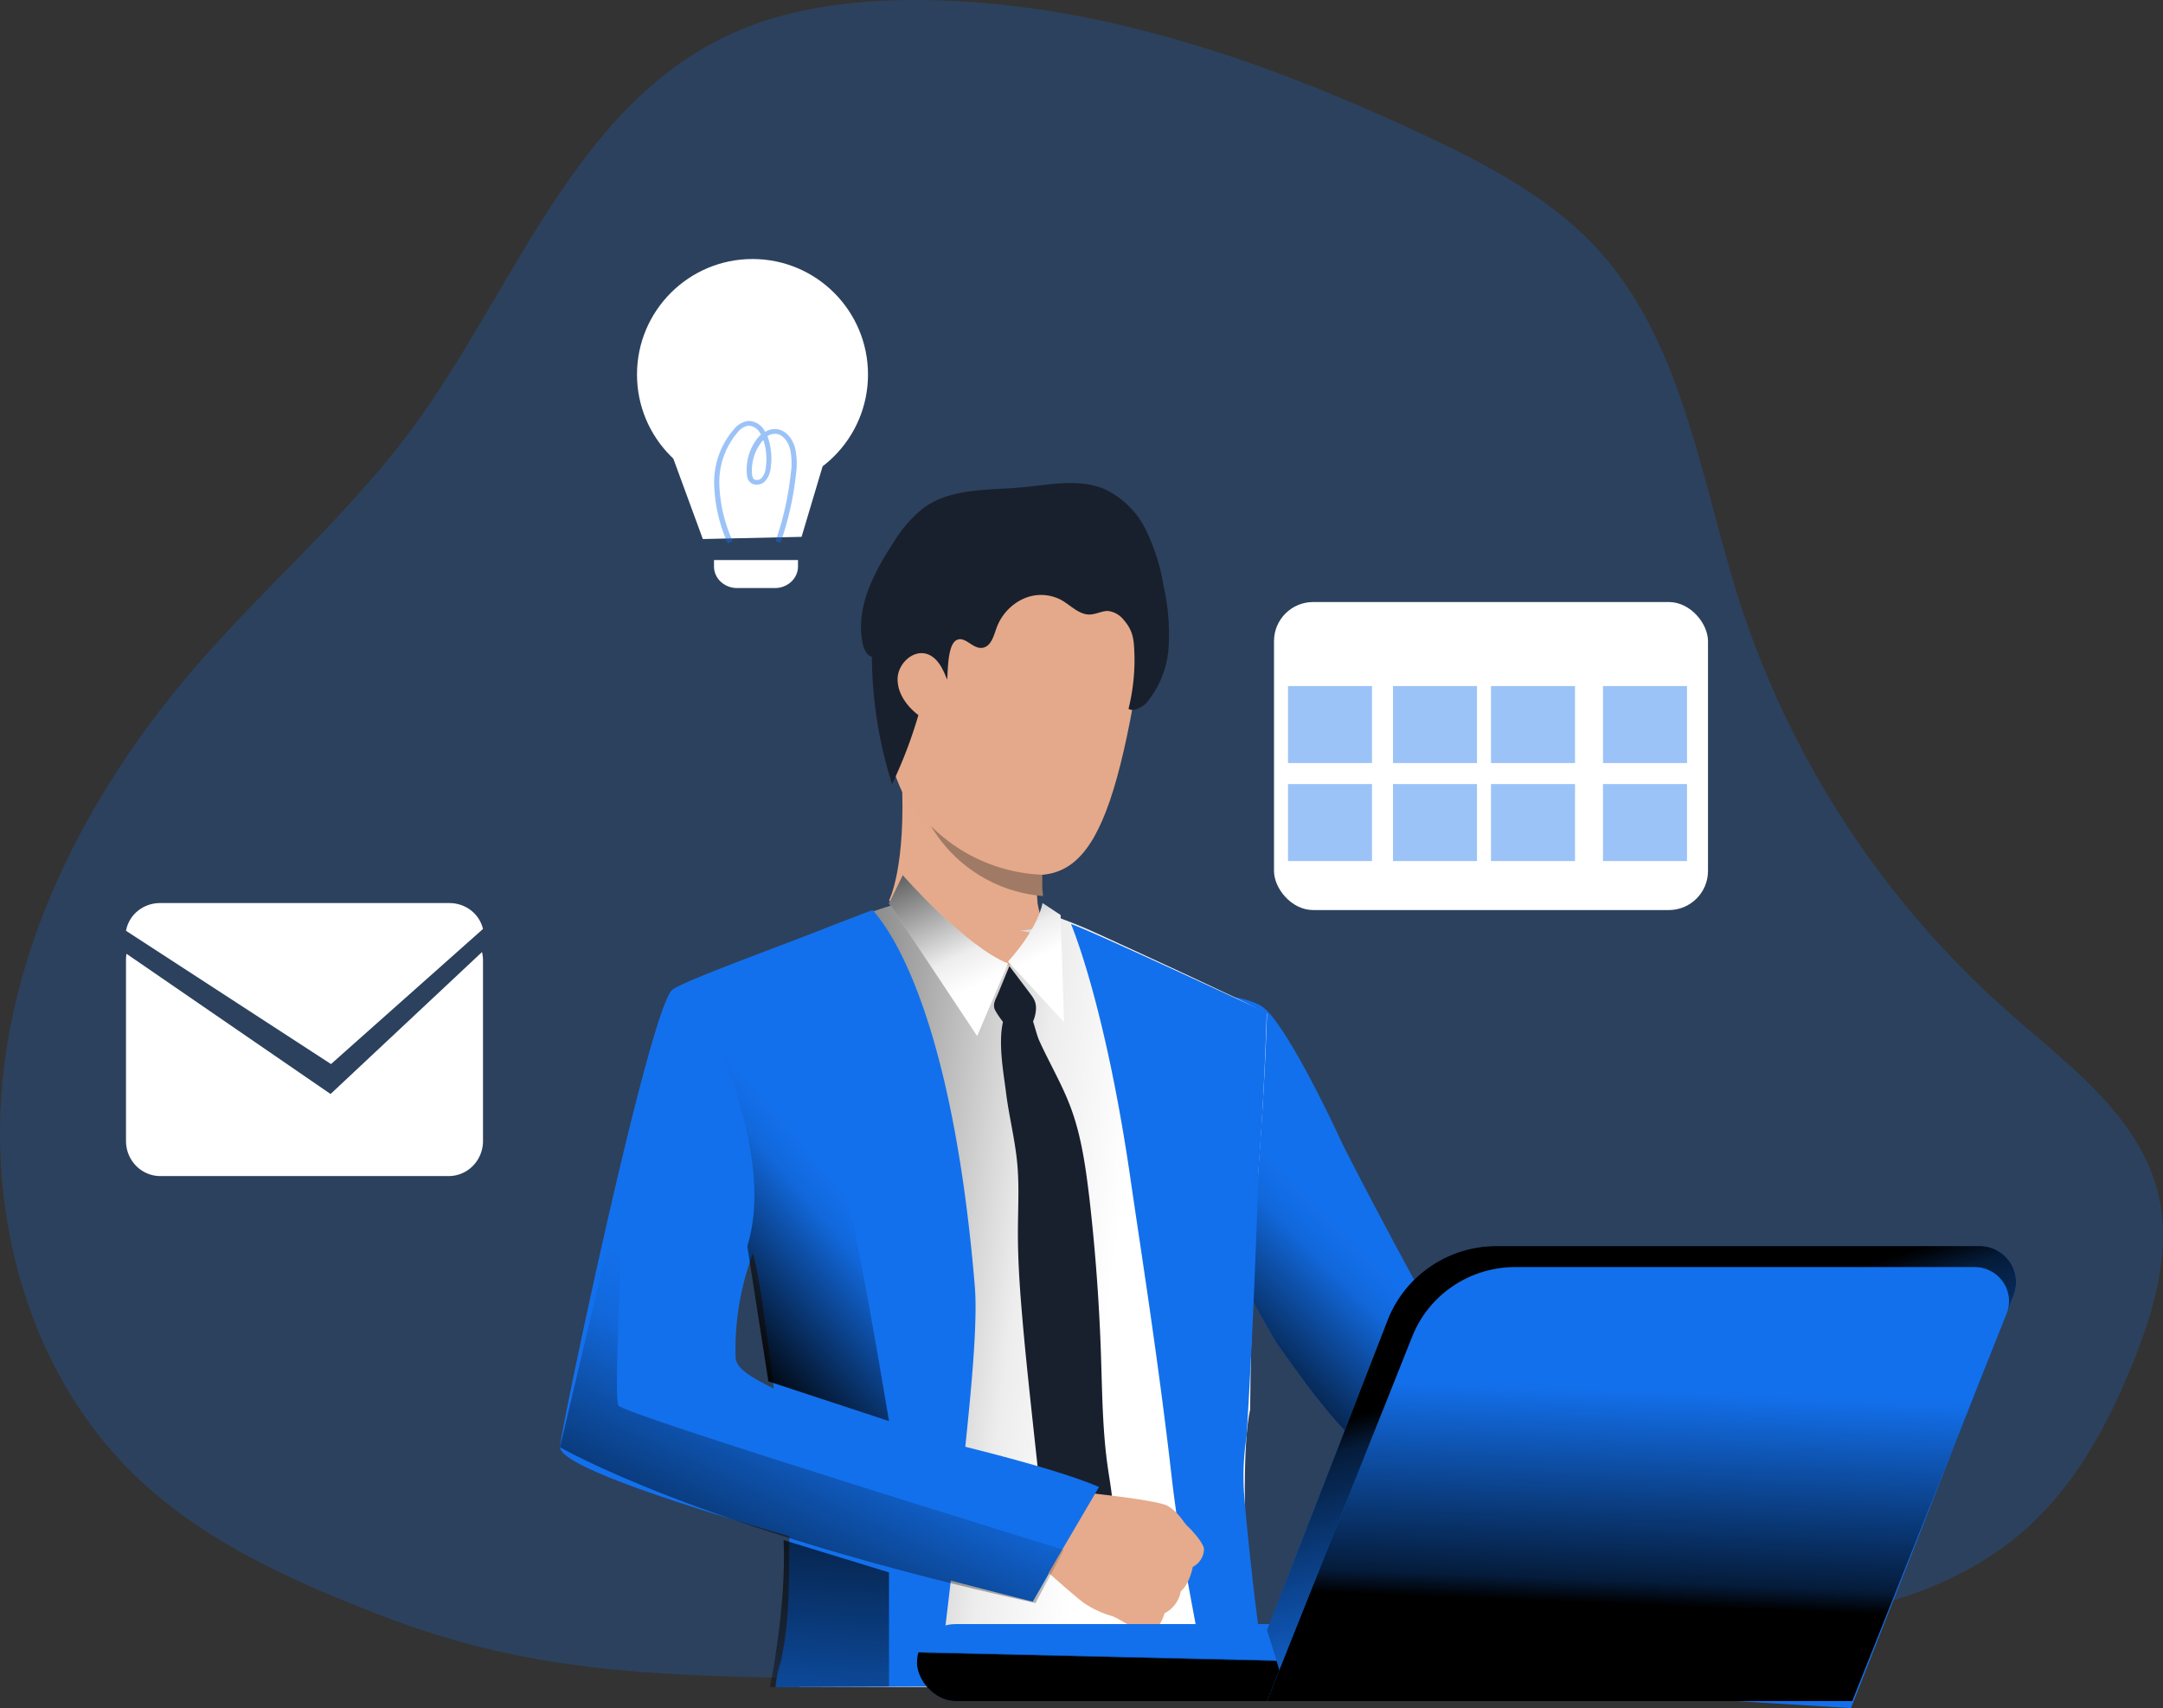 <svg viewBox="0 0 309 244" xmlns="http://www.w3.org/2000/svg"><rect x="0" y="0" width="309" height="244" fill="#333333" stroke="none"/><defs><linearGradient x1="24.592%" y1="75.829%" x2="51.315%" y2="46.682%" id="a"><stop offset="1%"/><stop stop-opacity=".07" offset="83%"/><stop stop-opacity="0" offset="100%"/></linearGradient><linearGradient x1="-4.742%" y1="42.616%" x2="76.301%" y2="54.706%" id="b"><stop offset="1%"/><stop stop-opacity=".07" offset="83%"/><stop stop-opacity="0" offset="100%"/></linearGradient><linearGradient x1="14.895%" y1="-118.036%" x2="53.23%" y2="46.232%" id="c"><stop offset="1%"/><stop stop-opacity=".07" offset="83%"/><stop stop-opacity="0" offset="100%"/></linearGradient><linearGradient x1="20.187%" y1="-50.603%" x2="62.427%" y2="72.494%" id="d"><stop offset="1%"/><stop stop-opacity=".07" offset="83%"/><stop stop-opacity="0" offset="100%"/></linearGradient><linearGradient x1="50.197%" y1="49.26%" x2="49.773%" y2="50.85%" id="e"><stop offset="1%"/><stop stop-opacity=".75" offset="12%"/><stop stop-opacity="0" offset="100%"/></linearGradient><linearGradient x1="38.141%" y1="23.395%" x2="62.93%" y2="74.919%" id="f"><stop offset="1%"/><stop stop-opacity=".75" offset="12%"/><stop stop-opacity="0" offset="100%"/></linearGradient><linearGradient x1="48.169%" y1="78.256%" x2="51.573%" y2="28.37%" id="g"><stop offset="1%"/><stop stop-opacity=".75" offset="12%"/><stop stop-opacity="0" offset="100%"/></linearGradient><linearGradient x1="26.841%" y1="93.57%" x2="59.569%" y2="32.025%" id="h"><stop offset="1%"/><stop stop-opacity=".07" offset="83%"/><stop stop-opacity="0" offset="100%"/></linearGradient><linearGradient x1="14.668%" y1="121.322%" x2="57.832%" y2="43.049%" id="i"><stop offset="1%"/><stop stop-opacity=".07" offset="83%"/><stop stop-opacity="0" offset="100%"/></linearGradient><linearGradient x1="60.129%" y1="-108.202%" x2="42.619%" y2="250.995%" id="j"><stop offset="1%"/><stop stop-opacity=".07" offset="83%"/><stop stop-opacity="0" offset="100%"/></linearGradient></defs><g fill="none"><path d="M54.677 230.86c-12.685-4.892-25.451-10.531-35.262-19.96C3.91 196.02-2.16 172.958.675 151.64c2.836-21.32 13.768-40.94 27.881-57.117C38.48 83.2 50.042 73.22 58.987 61.058c14.294-19.431 22.848-45.295 44.515-55.773 8.275-4 17.582-5.224 26.737-5.285 25.308-.105 49.901 8.403 72.84 19.115 9.2 4.296 18.446 9.12 25.277 16.608 12.143 13.438 14.573 32.65 20.057 49.922a132.903 132.903 0 0 0 38.557 58.974c8.553 7.549 18.68 14.849 21.35 25.946 1.874 7.806-.413 15.997-3.355 23.463-3.498 8.855-8.08 17.521-15.084 23.953-14.708 13.49-36.563 14.532-56.476 14.842l-46.983.754c-21.185.333-41.588 6.968-62.442 6.387-25.165-.755-45.184.189-69.303-9.104z" fill="#1370EC" opacity=".225"/><path d="M222.704 220s-14.45-7.627-22.498-9.61c-3.723-.93-8.627-6.14-13.29-12.263-1.505-2.014-3.01-4.134-4.513-6.231 0 0-24.92-40.948-11.366-49.894 0 0 5.815-.13 9.026 1.625 3.212 1.754 10.267 16.595 11.448 19.219 1.181 2.623 14.028 26.945 14.886 27.494.857.549 2.294 2.547 7.431 5.339C220.116 199.11 230 209.163 230 209.163L222.704 220z" fill="#1370EC"/><path d="M222.704 220s-14.45-7.627-22.498-9.61c-3.723-.93-8.627-6.14-13.29-12.263-1.505-2.014-3.01-4.134-4.513-6.231 0 0-24.92-40.948-11.366-49.894 0 0 5.815-.13 9.026 1.625 3.212 1.754 10.267 16.595 11.448 19.219 1.181 2.623 14.028 26.945 14.886 27.494.857.549 2.294 2.547 7.431 5.339C220.116 199.11 230 209.163 230 209.163L222.704 220z" fill="url(#a)"/><path d="M179.778 166.833c.593-7.858 1-15.199 1.222-22.023-1.901-1.001-4.18-2.175-6.036-3.01-5.652-2.688-13.537-6.308-18.592-8.619-2.958-1.354-5.855-2.348-5.855-2.348s-20.214-1.934-21.882-1.829a51.608 51.608 0 0 0-6.36 2.168c-7.161 2.717-20.984 8.234-23.18 9.784-3.23 2.304-14.774 58.708-15.09 62.584-.303 3.718 15.701 8.814 30.513 12.72 0 5.72-.129 13.736-.257 21.075 0 1.249-.045 2.476-.068 3.665h64.838c-.09-1.257-.166-2.499-.227-3.665v-.467c-.249-4.953-1.215-13.834-.966-22.482 0 0-.158-9.107.755-13.036.136-17.364 1.185-34.517 1.185-34.517zM97.57 200.018c.098-7.346 9.907-21.022 9.907-21.022.15-.066.304-.123.46-.173 0 0 .506-.068.506-.06 0 .007 1.509-1.438 1.509-1.438.354 1.302 3.606 19.765 4.406 30.513-9.145-1.807-16.841-4.32-16.788-7.82z" fill="#FFF"/><path d="M179.778 166.833c.593-7.858 1-15.199 1.222-22.023-1.901-1.001-4.18-2.175-6.036-3.01-5.652-2.688-13.537-6.308-18.592-8.619-2.958-1.354-5.855-2.348-5.855-2.348s-20.214-1.934-21.882-1.829a51.608 51.608 0 0 0-6.36 2.168c-7.161 2.717-20.984 8.234-23.18 9.784-3.23 2.304-14.774 58.708-15.09 62.584-.303 3.718 15.701 8.814 30.513 12.72 0 5.72-.129 13.736-.257 21.075 0 1.249-.045 2.476-.068 3.665h64.838c-.09-1.257-.166-2.499-.227-3.665v-.467c-.249-4.953-1.215-13.834-.966-22.482 0 0-.158-9.107.755-13.036.136-17.364 1.185-34.517 1.185-34.517zM97.57 200.018c.098-7.346 9.907-21.022 9.907-21.022.15-.066.304-.123.46-.173 0 0 .506-.068.506-.06 0 .007 1.509-1.438 1.509-1.438.354 1.302 3.606 19.765 4.406 30.513-9.145-1.807-16.841-4.32-16.788-7.82z" fill="url(#b)"/><path d="M180.443 237.333c-.427-3.065-.838-6.13-1.204-9.126v-.038c-.115-1.001-.237-1.987-.351-2.966v-.158c-.48-4.127-.877-8.087-1.167-11.71a37.063 37.063 0 0 1 .366-8.146c1.144-18.538 1.708-38.086 1.708-38.086.603-7.996.946-15.48 1.174-22.446 0 0-25.643-11.972-27.969-12.657 0 0 4.865 11.295 8.51 36.496 1.403 9.684 3.995 25.978 5.887 42.619 1.021 8.975 2.935 18.124 4.384 26.218.229 1.25.435 2.47.633 3.667H181c-.206-1.22-.381-2.447-.557-3.667zm-42.631-29.824c.98-9.368 1.872-18.713 1.441-23.837-3.447-41.181-13.193-52.077-14.604-53.672-1.1.421-5.26 2.001-6.478 2.49-6.686 2.664-20.258 7.525-22.093 8.88-3.172 2.302-15.696 61.459-16.075 65.281-.253 2.588 16.09 7.991 32.767 12.792-.156 4.635.275 11.166-1.24 17.983a15.818 15.818 0 0 0-.743 3.574l23.244-.09c.141-1.22.29-2.438.43-3.665.447-3.68.907-7.449 1.368-11.46 6.968 1.83 11.707 3.01 11.707 3.01s6.552-11.21 8.454-15.756c.342-.752-8.09-2.761-18.178-5.53zm-32.73-13.695a39.04 39.04 0 0 1 2.488-14.793c.825 2.89 1.969 11.144 2.972 19.346-3.38-1.723-5.416-2.852-5.46-4.553z" fill="#1370EC"/><path d="M127 128.63s2.491-4.676 1.805-17.949c-.19-3.674 19.426 8.713 19.426 8.713s-.065 1.27-.11 2.977c0 .726-.036 1.495-.036 2.294v1.743c0 .355 0 .886.044 1.307.044.42.059.929.102 1.343.149.892.394 1.766.731 2.606.906 2.07-14.612 2.208-21.962-3.035z" fill="#E4AA8B"/><path d="M144.197 138l2.756 3.653c.654.862 1.107 1.403 1.04 2.558a5.08 5.08 0 0 1-1.627 3.404 1.139 1.139 0 0 1-.958.38 1.241 1.241 0 0 1-.55-.38 12.533 12.533 0 0 1-2.712-3.331c-.394-.848.097-1.535.438-2.368l1.613-3.916z" fill="#18202D"/><path d="M146.159 143.182c1.17.807 1.696 4.145 2.317 5.502 1.444 3.18 3.234 6.188 4.468 9.482 1.567 4.183 2.166 8.675 2.7 13.13a277.516 277.516 0 0 1 1.632 22.083c.187 5.48.209 10.982 1.003 16.401.498 3.407 1.285 6.98.101 10.19-.902 2.45-2.83 4.304-4.743 6.03-1.501-1.38-3.053-2.841-3.797-4.779a13.676 13.676 0 0 1-.721-3.504l-1.56-14.389c-.57-5.32-1.147-10.635-1.588-15.97-.317-3.77-.563-7.538-.555-11.307 0-3.286.209-6.572-.094-9.843-.318-3.46-1.206-6.844-1.624-10.296-.383-3.135-1.704-9.76.757-12.3.715-.679 1.256-.746 1.704-.43z" fill="#18202D"/><path d="M148 133.403L144.152 138s-6.18-1.223-7.987-4.515c-1.808-3.292 11.835-.082 11.835-.082z" fill="#E4AA8B"/><path d="M148.932 129s-.462 3.397-4.932 8.363l8 8.637-.485-15.294-2.583-1.706zm-19.968-4s8.849 10.15 15.036 12.631L139.597 148 127 129.028l1.964-4.028z" fill="#FFF"/><path d="M148.932 129s-.462 3.397-4.932 8.363l8 8.637-.485-15.294-2.583-1.706z" fill="url(#c)"/><path d="M128.964 125s8.849 10.15 15.036 12.631L139.597 148 127 129.028l1.964-4.028z" fill="url(#d)"/><path d="M164.4 233a8.118 8.118 0 0 1-2.443-.442s-1.274-.797-2.248-1.304a7.265 7.265 0 0 0-.749-.37 14.184 14.184 0 0 1-4.105-1.891c-1.61-1.181-6.855-5.928-6.855-5.928l3.394-5.072 1.558-4.993s12.226 1.181 13.86 2.116c.152.089.3.186.441.29 1.304.92 1.873 2.174 2.495 2.695.232.21 2.36 2.413 2.248 3.305a2.936 2.936 0 0 1-1.596 2.42s-.427 2.413-1.723 3.493c-.224 1.342-1.083 2.505-2.322 3.145 0 0-.57 2.268-1.956 2.536z" fill="#E5AB8C"/><path d="M144.63 75.403s22.442-5.302 17.716 22.574c-4.725 27.876-10.113 30.139-23.78 24.583-13.667-5.556-12.716-23.388-13.53-32.11-.814-8.722 12.434-14.637 19.595-15.047z" fill="#E4A98A"/><path d="M133.734 94.102c-.339-2.451-5.357-3.281-5.704.403-.347 3.685 2.428 10.112 4.317 9.447 1.888-.665 1.85-6.472 1.387-9.85z" fill="#E4A98A"/><path d="M157 212.419L147.858 228s-24.206-6.19-29.858-7.768L130.94 205s19.012 4.308 26.06 7.419z" fill="#1370EC"/><path d="M149 128a20.53 20.53 0 0 1-16-10 23.807 23.807 0 0 0 15.898 6.954v1.74c0 .356.08.922.102 1.306z" fill="#A07A64"/><rect fill="#1370EC" transform="rotate(-180 194 237.5)" x="131" y="232" width="126" height="11" rx="5.5"/><rect fill="url(#e)" transform="rotate(-180 194 237.5)" x="131" y="232" width="126" height="11" rx="5.5"/><path d="M181 232.853l1.92 6.188L264.421 244l23.218-58.923a5.181 5.181 0 0 0-.535-4.812 5.172 5.172 0 0 0-4.277-2.265h-69.075a16.681 16.681 0 0 0-15.506 10.552L181 232.853z" fill="#1370EC"/><path d="M181 232.853l1.92 6.188L264.421 244l23.218-58.923a5.181 5.181 0 0 0-.535-4.812 5.172 5.172 0 0 0-4.277-2.265h-69.075a16.681 16.681 0 0 0-15.506 10.552L181 232.853z" fill="url(#f)"/><path d="M181 243h83.605l22.054-55.351a4.824 4.824 0 0 0-.511-4.52 4.933 4.933 0 0 0-4.061-2.129h-65.611c-6.5-.004-12.342 3.929-14.725 9.913L181 243z" fill="#1370EC"/><path d="M181 243h83.605l22.054-55.351a4.824 4.824 0 0 0-.511-4.52 4.933 4.933 0 0 0-4.061-2.129h-65.611c-6.5-.004-12.342 3.929-14.725 9.913L181 243z" fill="url(#g)"/><path d="M69 137.079v25.917a5.06 5.06 0 0 1-1.435 3.538A4.848 4.848 0 0 1 64.101 168H22.899c-2.704-.004-4.895-2.242-4.899-5.004v-25.917c.003-.28.026-.558.067-.834l29.156 20.032L68.858 136c.085.353.133.715.142 1.079z" fill="#FFF"/><path d="M135.305 97.097c-.587-1.515-1.34-3.15-2.851-3.665-1.979-.667-4.123 1.317-4.22 3.423-.098 2.105 1.294 4.02 2.963 5.3a64.116 64.116 0 0 1-3.76 9.845 61.305 61.305 0 0 1-2.882-18.175c-.752-.22-1.15-1.113-1.316-1.908-1.053-5.036 1.55-10.072 4.385-14.388a18.417 18.417 0 0 1 4.378-5.02c3.92-2.803 9.132-2.454 13.916-2.886 3.942-.356 8.057-1.295 11.727.182a12.396 12.396 0 0 1 6.018 5.83 28.686 28.686 0 0 1 2.58 8.164 30.93 30.93 0 0 1 .7 8.679 13.795 13.795 0 0 1-3.197 7.966c-.527.583-1.896 1.272-2.527.81.609-2.46.895-4.991.85-7.527-.076-2.18-.09-3.491-1.505-5.134a3.387 3.387 0 0 0-2.302-1.318c-.865 0-1.677.477-2.535.507-1.557.069-2.745-1.302-4.107-2.067a6.139 6.139 0 0 0-5.521-.136 7.343 7.343 0 0 0-3.761 4.195c-.391 1.098-.752 2.499-1.896 2.749-1.504.318-2.618-1.878-3.919-1.007-1.158.81-1.098 4.354-1.218 5.58z" fill="#18202D"/><path d="M109.769 197.327L127 203s-5.619-34.129-7.02-35.543C118.58 166.042 102 148 102 148s8.675 17.659 4.757 29.983" fill="url(#h)"/><path d="M147.922 229l4.078-7.603s-62.813-19.331-63.65-20.608C87.514 199.51 89.396 167 89.396 167L80 206.736S99.77 218.322 147.922 229z" fill="url(#i)"/><path d="M127 224.618v16.287L110 241s2.381-11.603 1.94-21l15.06 4.618z" fill="url(#j)"/><path d="M69 132.7L47.286 152 18 132.962c.406-2.288 2.453-3.96 4.85-3.962h41.353c2.295-.004 4.287 1.532 4.797 3.7z" fill="#FFF"/><circle fill="#FFF" cx="107.5" cy="53.5" r="16.5"/><path fill="#FFF" d="M100.404 77L96 65h22l-3.49 11.688zM102 80h12v.92c0 .817-.346 1.6-.963 2.178a3.401 3.401 0 0 1-2.323.902h-5.428a3.401 3.401 0 0 1-2.323-.902A2.985 2.985 0 0 1 102 80.92V80z"/><path d="M103.98 77.662a22.163 22.163 0 0 1-1.95-8.317 11.543 11.543 0 0 1 2.835-8.048 3.075 3.075 0 0 1 2.077-1.17 2.7 2.7 0 0 1 2.363 1.568 2.685 2.685 0 0 1 1.567-.405c1.433.105 2.4 1.462 2.73 2.768.254 1.234.29 2.503.105 3.75a44.107 44.107 0 0 1-2.212 9.75l-.705-.248a43.065 43.065 0 0 0 2.167-9.607 9.803 9.803 0 0 0-.082-3.533c-.262-1.042-.998-2.123-2.055-2.197a1.89 1.89 0 0 0-1.185.337c.045.112.082.217.12.33a9.375 9.375 0 0 1 .33 4.297 3.135 3.135 0 0 1-.87 1.883 1.66 1.66 0 0 1-1.275.412 1.305 1.305 0 0 1-.923-.487 1.882 1.882 0 0 1-.322-1.02 7.275 7.275 0 0 1 1.245-4.755c.215-.323.467-.62.75-.885a2.062 2.062 0 0 0-1.725-1.282 2.423 2.423 0 0 0-1.568.937 10.95 10.95 0 0 0-2.632 7.5 21.495 21.495 0 0 0 1.89 8.04l-.675.383zm5.047-14.775a3.937 3.937 0 0 0-.464.57 6.63 6.63 0 0 0-1.126 4.268c.004.222.066.44.18.63a.525.525 0 0 0 .39.202.937.937 0 0 0 .75-.232c.364-.396.583-.904.623-1.44a8.618 8.618 0 0 0-.3-3.953s-.045-.022-.052-.037v-.008z" opacity=".42" fill="#1370EC"/><rect fill="#FFF" x="182" y="86" width="62" height="44" rx="5.59"/><path fill="#1370EC" opacity=".42" d="M184 98h12v11h-12zm15 0h12v11h-12zm-15 14h12v11h-12zm15 0h12v11h-12zm14-14h12v11h-12zm16 0h12v11h-12zm-16 14h12v11h-12zm16 0h12v11h-12z"/></g></svg>